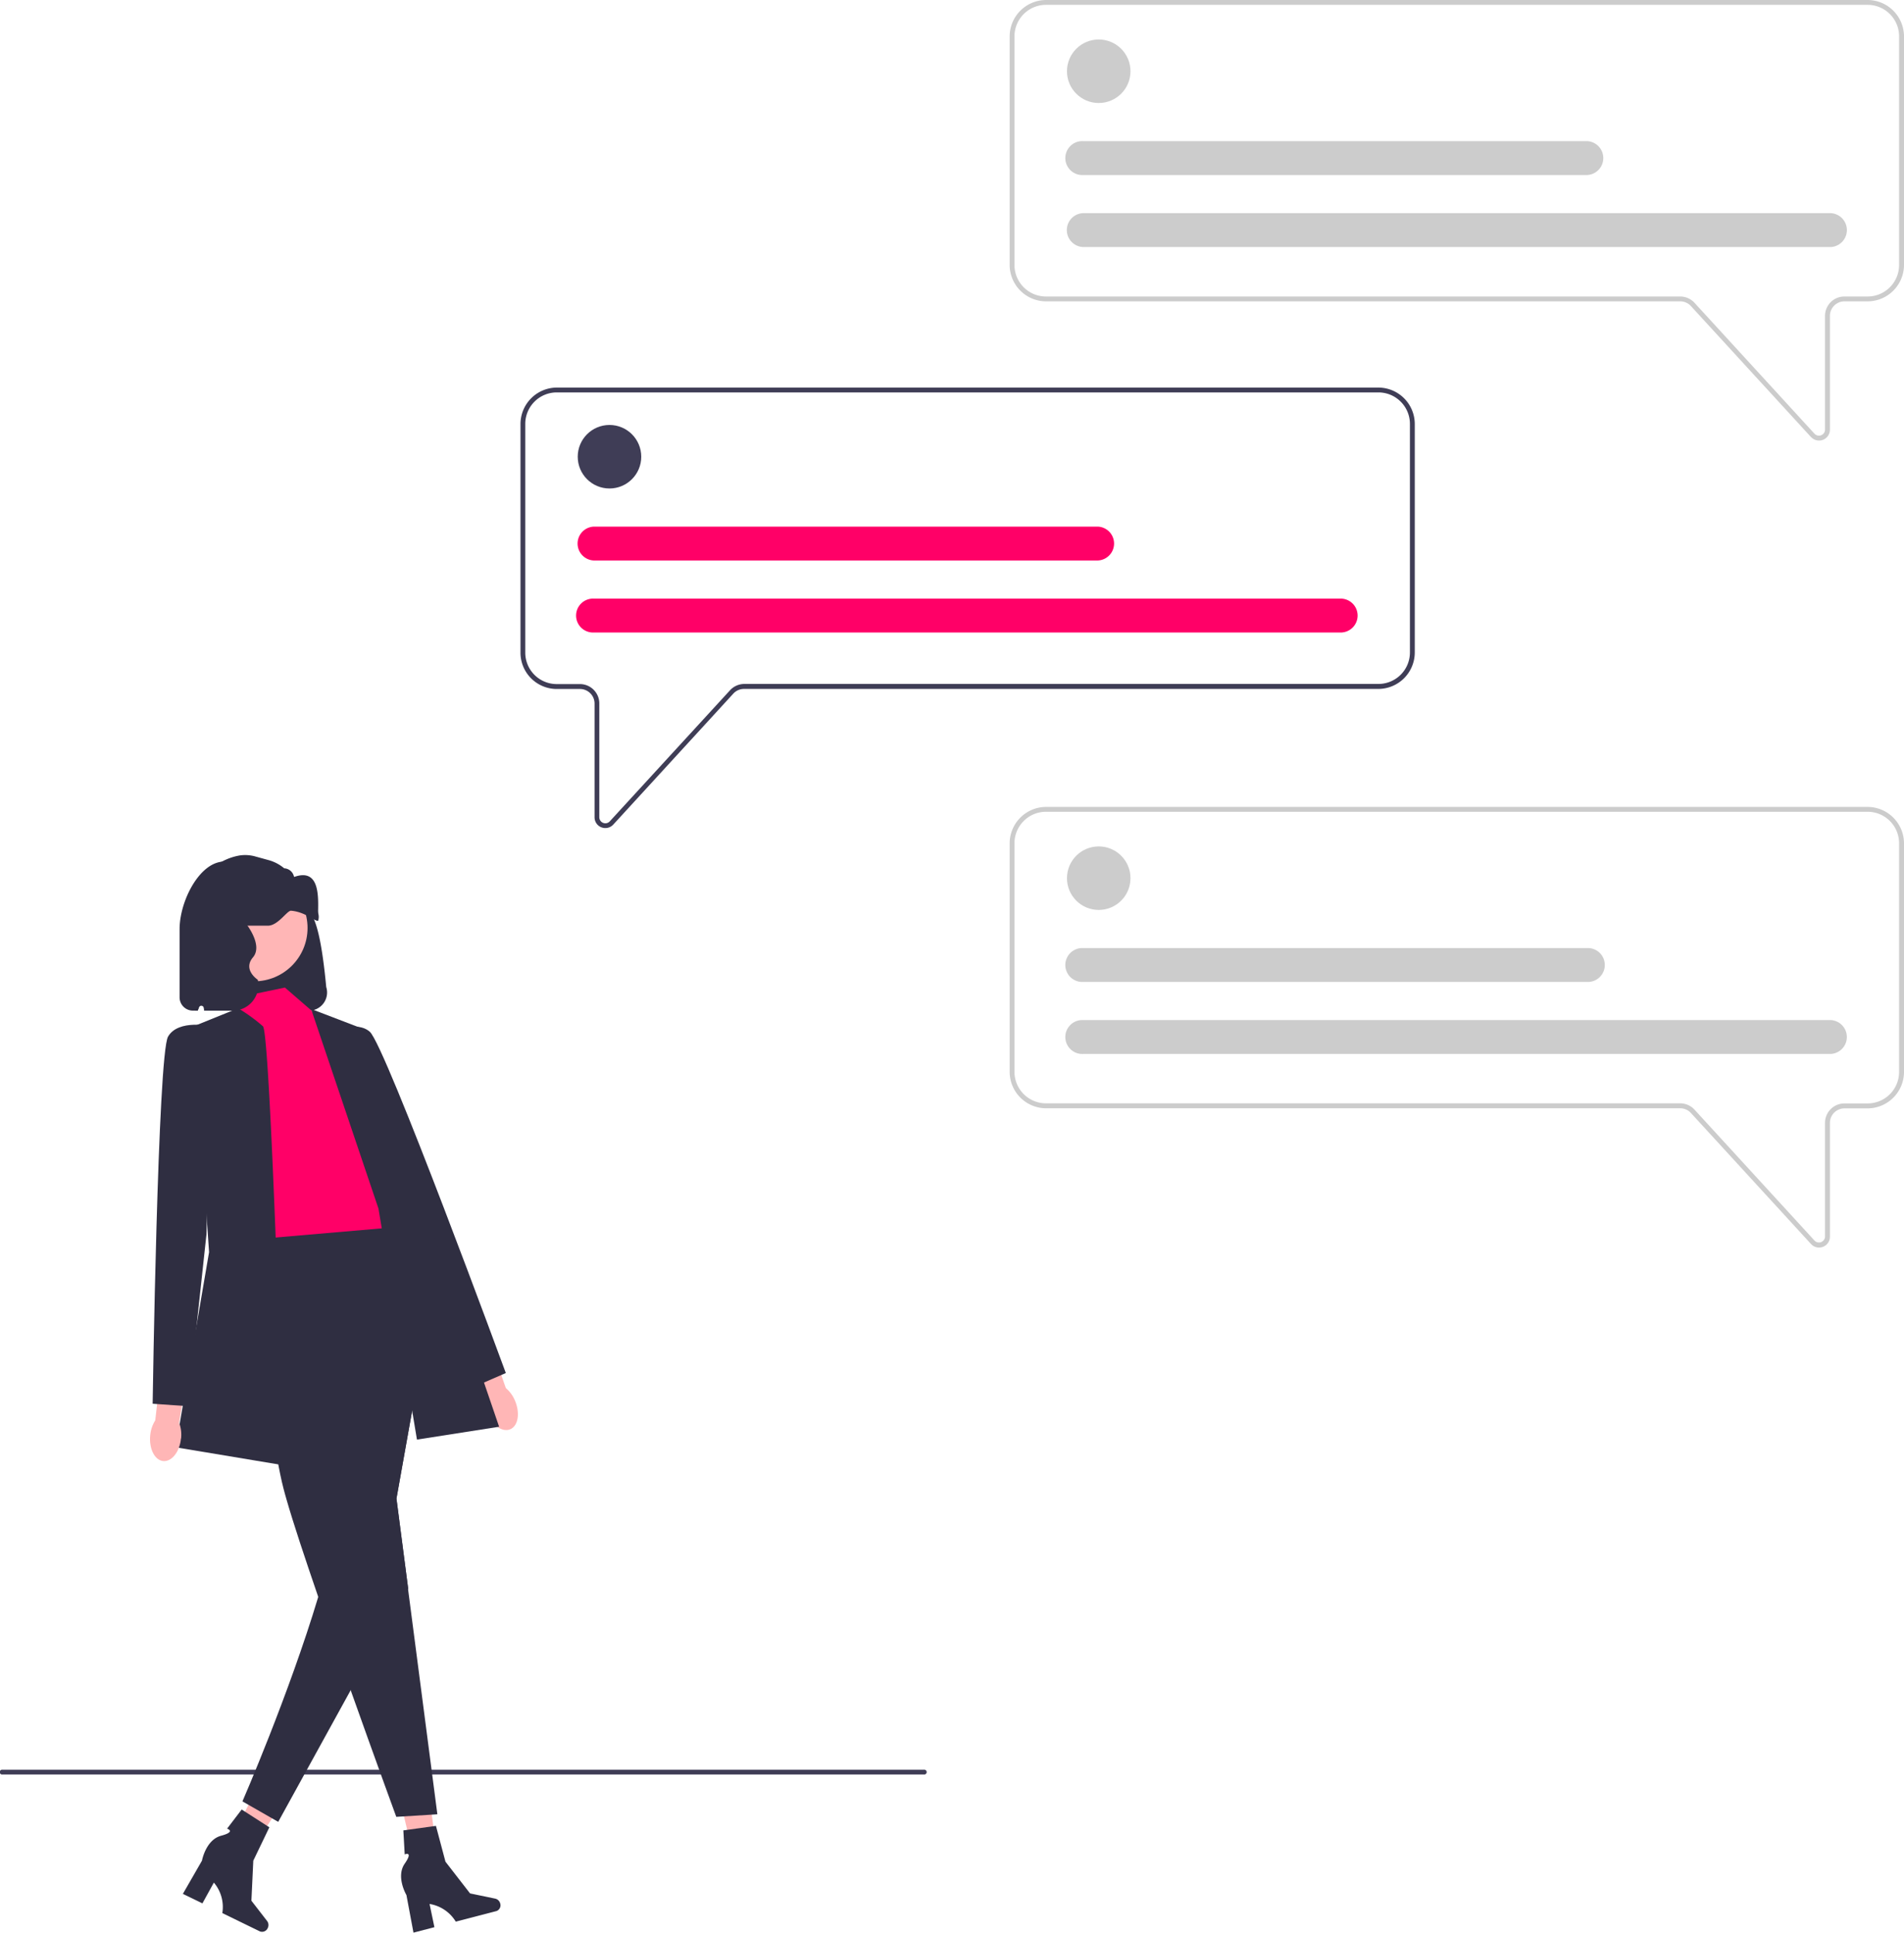 <svg xmlns="http://www.w3.org/2000/svg" viewBox="0 0 573.77 582.42"><defs><style>.cls-1{fill:#ccc;}.cls-2{fill:#3f3d56;}.cls-3{fill:#ff0067;}.cls-4{fill:#ffb6b6;}.cls-5{fill:#2f2e41;}</style></defs><g id="Layer_2" data-name="Layer 2"><g id="Layer_1-2" data-name="Layer 1"><path class="cls-1" d="M545.73,131.69,509.56,92.23a4.36,4.36,0,0,0-3.23-1.42H315.2a11,11,0,0,1-10.94-10.94V10.94A11,11,0,0,1,315.2,0H562.83a11,11,0,0,1,10.94,10.94V79.87a11,11,0,0,1-10.94,10.94h-7a4.38,4.38,0,0,0-4.38,4.38v34.28a3.28,3.28,0,0,1-5.7,2.22ZM315.2,1.46a9.5,9.5,0,0,0-9.49,9.48V79.87a9.5,9.5,0,0,0,9.49,9.48H506.33a5.84,5.84,0,0,1,4.3,1.89L546.8,130.7a1.83,1.83,0,0,0,3.17-1.23V95.19a5.83,5.83,0,0,1,5.84-5.84h7a9.5,9.5,0,0,0,9.48-9.48V10.94a9.49,9.49,0,0,0-9.48-9.48Z"/><circle class="cls-1" cx="331.1" cy="21.47" r="9.57"/><path class="cls-1" d="M551.66,74.44H326.37a5.11,5.11,0,0,1,0-10.21h225.3a5.11,5.11,0,0,1,0,10.21Z"/><path class="cls-1" d="M478.27,52.74H326.37a5.11,5.11,0,1,1,0-10.21H478.27a5.11,5.11,0,0,1,0,10.21Z"/><path class="cls-1" d="M545.73,374.85l-36.17-39.46a4.4,4.4,0,0,0-3.23-1.42H315.2A11,11,0,0,1,304.26,323V254.1a11,11,0,0,1,10.94-10.94H562.83a11,11,0,0,1,10.94,10.94V323A11,11,0,0,1,562.83,334h-7a4.38,4.38,0,0,0-4.38,4.38v34.28a3.27,3.27,0,0,1-3.29,3.28A3.23,3.23,0,0,1,545.73,374.85ZM315.2,244.62a9.5,9.5,0,0,0-9.49,9.48V323a9.5,9.5,0,0,0,9.49,9.48H506.33a5.84,5.84,0,0,1,4.3,1.89l36.17,39.46a1.83,1.83,0,0,0,3.17-1.23V338.35a5.85,5.85,0,0,1,5.84-5.84h7a9.49,9.49,0,0,0,9.48-9.48V254.1a9.49,9.49,0,0,0-9.48-9.48Z"/><path class="cls-2" d="M181.26,249.32a3.25,3.25,0,0,1-2.09-3.06V212a4.4,4.4,0,0,0-4.38-4.38h-7a10.94,10.94,0,0,1-10.94-10.94V127.73a11,11,0,0,1,10.94-10.94H415.4a11,11,0,0,1,10.94,10.94v68.93A11,11,0,0,1,415.4,207.6H224.26A4.39,4.39,0,0,0,221,209l-36.17,39.46a3.25,3.25,0,0,1-3.61.84ZM167.77,118.25a9.49,9.49,0,0,0-9.48,9.48v68.93a9.47,9.47,0,0,0,9.48,9.48h7a5.84,5.84,0,0,1,5.83,5.84v34.28a1.87,1.87,0,0,0,.59,1.35,1.82,1.82,0,0,0,2.58-.12L220,208a5.88,5.88,0,0,1,4.3-1.9H415.4a9.49,9.49,0,0,0,9.48-9.48V127.73a9.5,9.5,0,0,0-9.48-9.48Z"/><circle class="cls-1" cx="331.1" cy="264.63" r="9.57"/><path class="cls-1" d="M551.66,317.6H326.37a5.11,5.11,0,1,1,0-10.21H551.66a5.11,5.11,0,0,1,0,10.21Z"/><path class="cls-1" d="M478.27,295.9H326.37a5.11,5.11,0,1,1,0-10.21H478.27a5.11,5.11,0,1,1,0,10.21Z"/><circle class="cls-2" cx="183.67" cy="137.63" r="9.57"/><path class="cls-3" d="M404.23,190.6H178.94a5.11,5.11,0,1,1,0-10.21H404.23a5.11,5.11,0,0,1,0,10.21Z"/><path class="cls-3" d="M330.84,168.9H178.94a5.11,5.11,0,0,1,0-10.21H330.84a5.11,5.11,0,0,1,0,10.21Z"/><path class="cls-2" d="M.73,533.28H278.44a.73.73,0,1,1,0,1.45H.73a.73.73,0,1,1,0-1.45Z"/><polygon class="cls-4" points="119.59 538.4 128.73 536.25 132.48 564.81 126.28 566.26 119.59 538.4"/><path class="cls-5" d="M150.74,573.62h0a2,2,0,0,0-1.44-1.47l-7.65-1.59L134.24,561l-2.87-10.79-9.82,1.36.41,7.24s2.73-1.16,0,2.79.52,9.46.52,9.46l2.12,11.32,6.31-1.64-1.46-7a11.39,11.39,0,0,1,7.9,5.33l12.22-3.18a1.83,1.83,0,0,0,1.16-2.31Z"/><polygon class="cls-4" points="79.93 534.01 88.27 538.33 72.54 562.45 66.89 559.52 79.93 534.01"/><path class="cls-5" d="M80.68,581a2,2,0,0,0-.14-2.06l-4.78-6.18.57-12.06,4.84-10.06-8.34-5.36-4.4,5.77s2.83.89-1.8,2.13-5.77,7.52-5.77,7.52l-5.75,10L61,573.56l3.45-6.26A11.39,11.39,0,0,1,67,576.49L78.3,582a1.84,1.84,0,0,0,2.38-1Z"/><path id="f-119" class="cls-5" d="M93.1,304.55h0a5.33,5.33,0,0,0,1.63-.25,5.47,5.47,0,0,0,3.58-6.87c-.32-3.44-.69-6.59-1.1-9.39-1.41-9.59-3.37-15-6.2-13.73C88.53,266.46,85.69,259,77.46,259c-.3,0-5,2.1-5.34,2.12-9.36-6.32-18,8.78-18,18.85v20.57a4,4,0,0,0,4,4h1.44a10.82,10.82,0,0,0,1-4.3,9.26,9.26,0,0,1,.92,4.3Z"/><path id="g-120" class="cls-4" d="M155.22,422.15h0a10,10,0,0,0-2.79-3.87l-5.56-15.93-7.5,2.87,6.45,15.84a10,10,0,0,0,.83,4.7c1.56,3.73,4.76,5.93,7.12,4.93s3-4.82,1.45-8.54Z"/><path id="h-121" class="cls-3" d="M85.86,297.59l8.08,7s10,19.33,16.24,23.2S111.73,351,111.73,351l11.6,23.21-47.18,3.87L68.41,361l4.64-53.25-2.32-7,15.13-3.16Z"/><path id="i-122" class="cls-5" d="M71.76,303.83h0a51.63,51.63,0,0,1,7.48,5.43c2.32,2.32,6.19,132.28,6.19,132.28l-32.49-5.41L63,377.33l-4.64-68.07,13.41-5.43Z"/><path id="j-123" class="cls-5" d="M120.21,370.94,142.65,418l9.78-4.25s-36.28-98.76-41-102.85S98,312.32,98,312.32Z"/><path id="k-124" class="cls-5" d="M123,478.73h0l-3.53-27.13,11.93-66.9.45-2.53-9.57-12-.48-.6-44.87,3.87s3.1,54.34,8.51,75.14c.25,1,.56,2.08.91,3.3,2,7,5.53,17.62,9.55,29.33,1.62,4.75,3.33,9.67,5,14.59,1.58,4.54,3.18,9.06,4.75,13.45,7.34,20.68,13.77,38.24,13.77,38.24l12.38-.77-8.85-68Z"/><path id="l-125" class="cls-5" d="M119.47,451.6l11.93-66.9L128.46,381c-7.83,14-24.7,44.93-29.87,60.38-1.53,4.58,2.38,21.2,0,30.3-.81,3.11-1.72,6.31-2.69,9.53-8.8,29.35-22.84,61.62-22.84,61.62L83.84,549l21.85-39.7,1.44-2.62L123,478.73l-3.52-27.13Z"/><path id="m-126" class="cls-5" d="M114.05,364.19l11.6,69.62,24.76-3.87-41-119.9-15.67-6Z"/><path id="n-127" class="cls-4" d="M54.57,433.46a10.09,10.09,0,0,0-.6-4.74l2.72-16.65-8-1.06-1.9,17a10.17,10.17,0,0,0-1.52,4.53c-.4,4,1.35,7.48,3.91,7.73s5-2.79,5.35-6.81Z"/><path id="o-128" class="cls-5" d="M63.77,309.26h0l-1.55,62.66-5.6,51.83L46,423s1.54-105.21,4.64-110.62,13.15-3.1,13.15-3.1Z"/><circle id="p" class="cls-4" cx="76.6" cy="279.63" r="16.08"/><path id="q-129" class="cls-5" d="M70.15,304.55a7.7,7.7,0,0,0,7.53-9.31s-4.63-3-1.45-6.75S74,278.15,74,278.15a7.69,7.69,0,0,0-7.52-6.09h0a7.7,7.7,0,0,0-7.7,7.7v24.79h.78c.14-.31.26-.62.37-.94a.77.77,0,0,1,1.5.18v0a.76.76,0,0,0,.77.71Z"/><path class="cls-5" d="M95.93,277.24a3.83,3.83,0,0,0,0-1.89v0a7,7,0,0,1-.06-1.27c.08-4.77.08-12.41-7.19-9.83,0,0-.08-.08-.12-.22a3.17,3.17,0,0,0-2.91-2.37h0a12.45,12.45,0,0,0-4.7-2.47l-4-1.1a11.27,11.27,0,0,0-4.76-.3,17.49,17.49,0,0,0-7.87,3.54,14.13,14.13,0,0,0-3.74,4.64,38.14,38.14,0,0,0-2.23,4.73c-.77,2.27-2.93,8.54-.72,14,1.19,2.93,2.91,3.77,2.89,6.57,0,2.21-1.1,2.53-1.44,4.93s-1.25.43,0,2.46c.75,1.24,1.83,3,2.89,3.29.41.12,2-.19,5.07-.83,2.59-.52,2.74-.6,2.89-.82a1.45,1.45,0,0,0,.26-.82c0-2.08-1.9-1.64-2.43-7.39-.48-5.11,4.08,5.58,3.62,0-.44-5.18-4.85-10.77-3.62-14.79.59-1.91,1.73-3.45,2.17-3.28s-.38,2.7.72,4.1c.58.73,1.39.79,4.35.83,2.5,0,3.75,0,5.78,0,3.07-.07,5.75-4.61,6.93-4.51,4.67.37,7.7,3.8,8.27,2.86Z"/></g></g></svg>